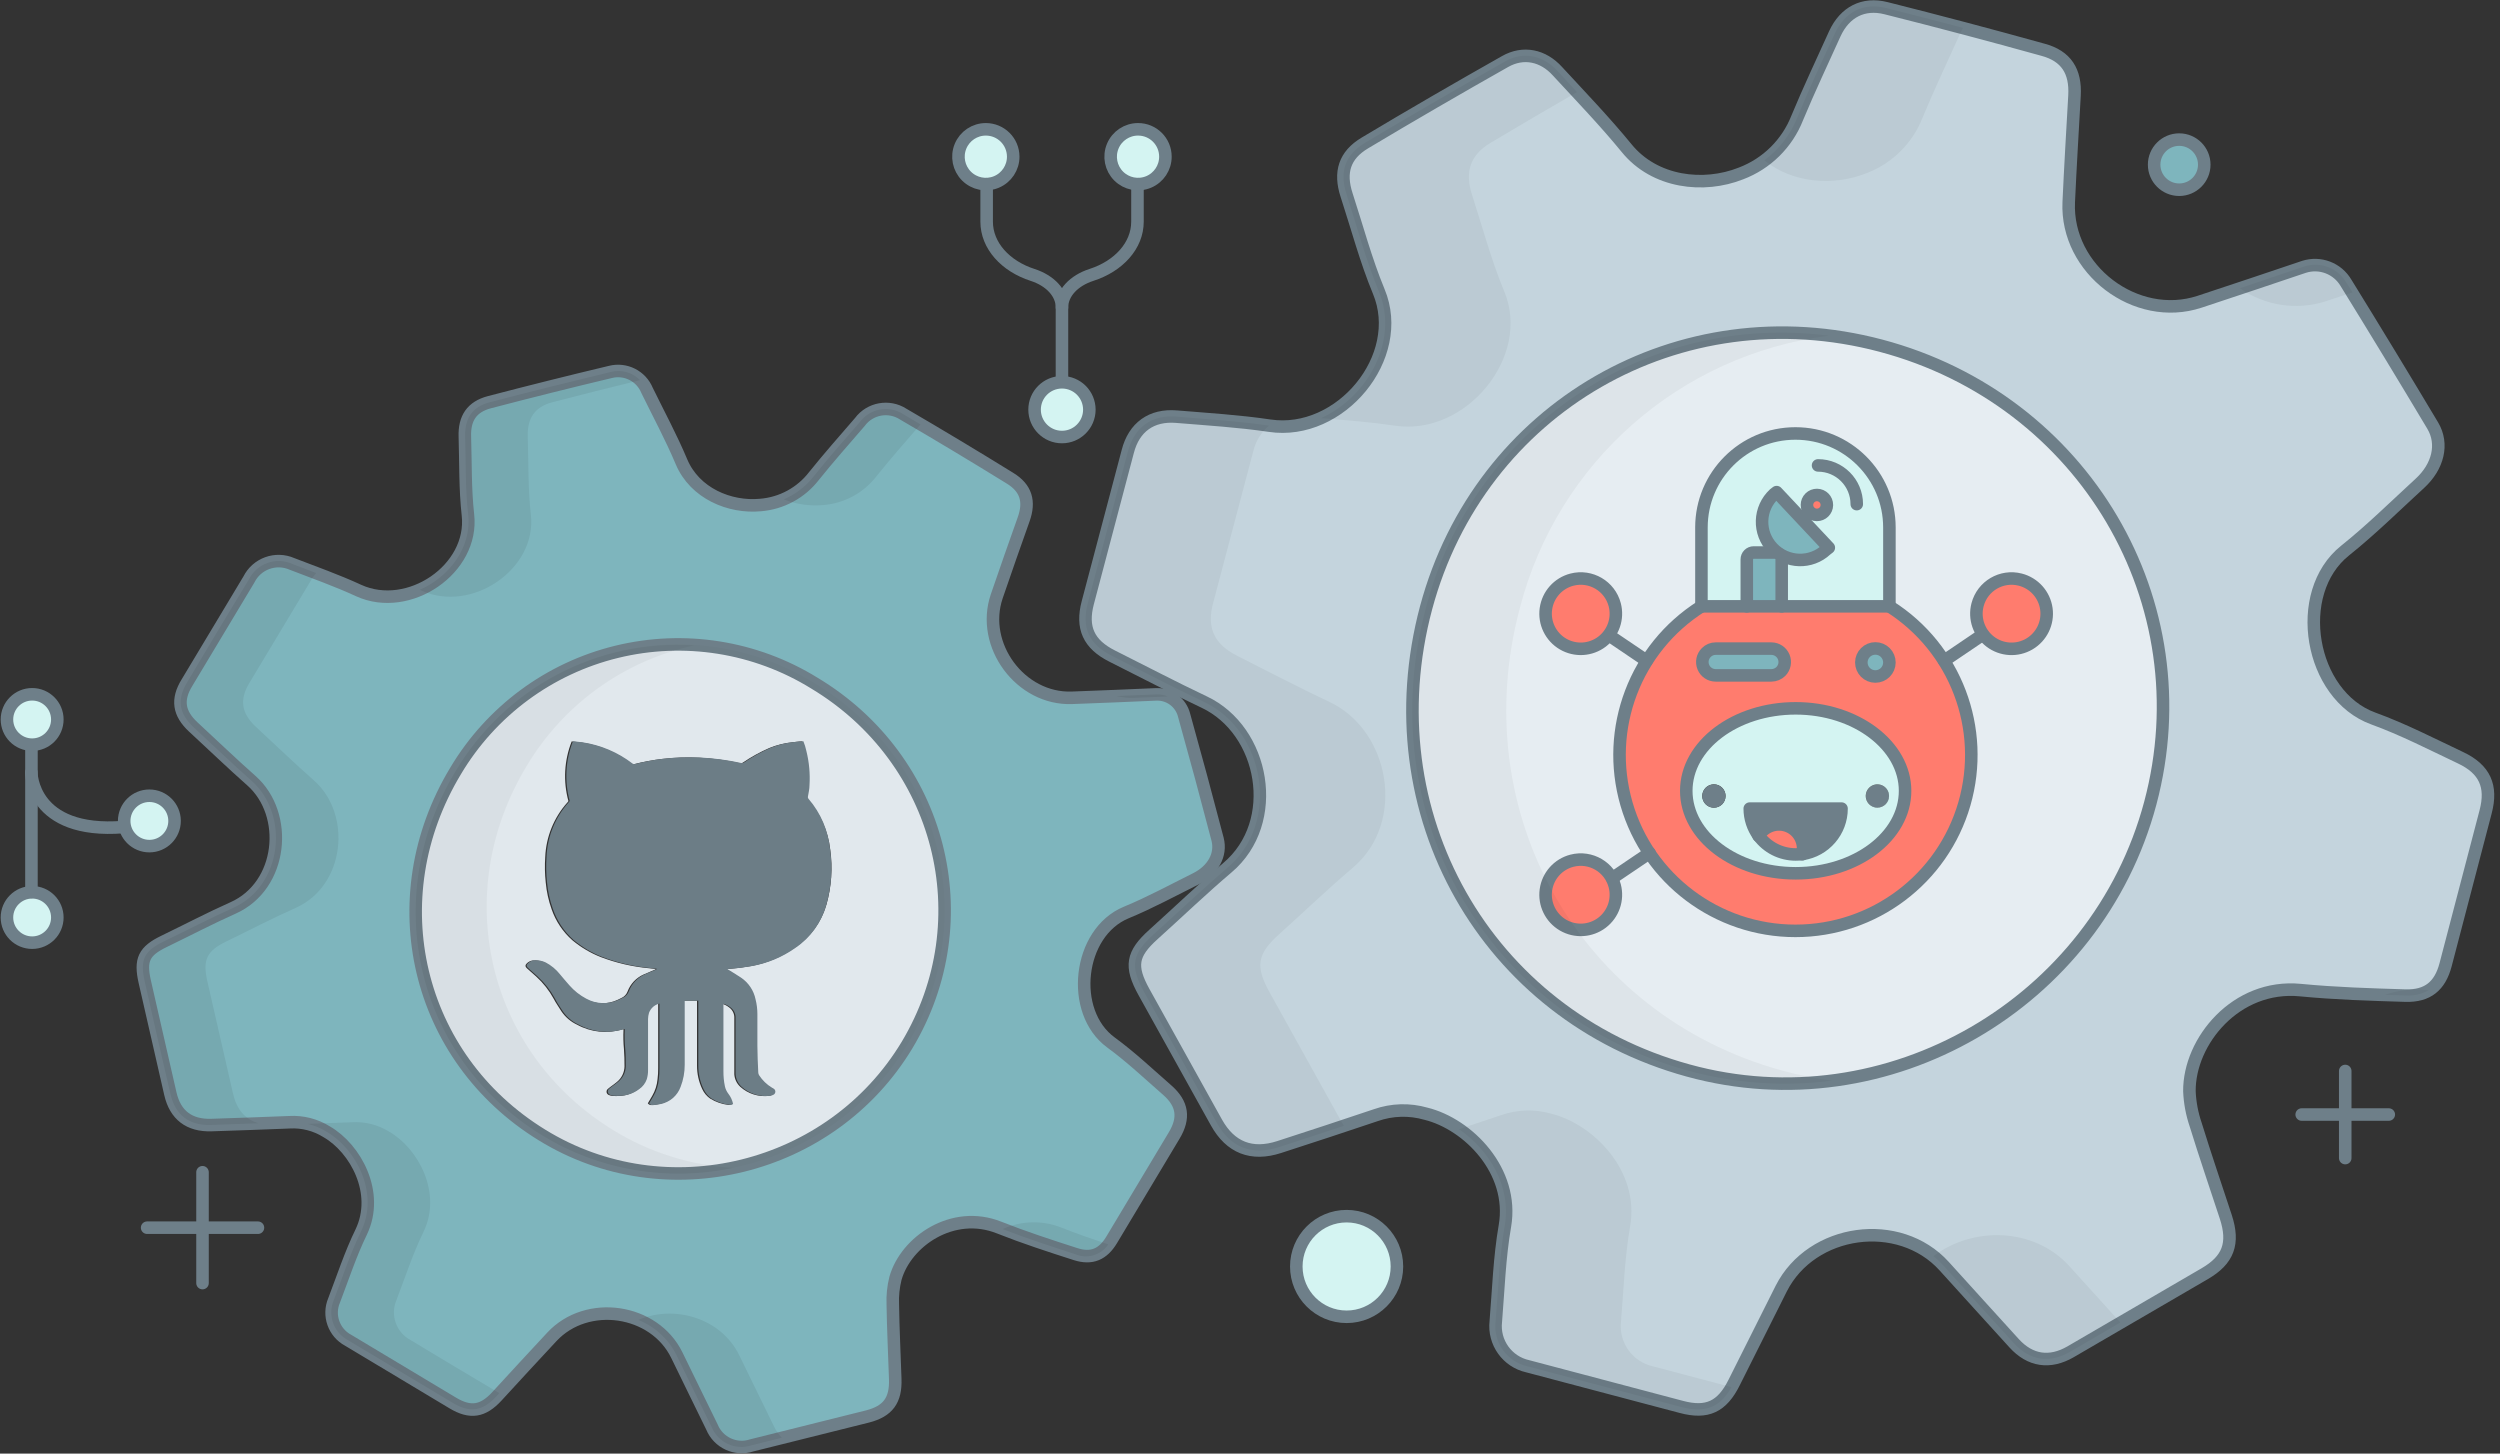 <?xml version="1.0" encoding="UTF-8"?>
<svg version="1.1" viewBox="0 0 399 232" xmlns="http://www.w3.org/2000/svg">
<rect x="0" y="0" width="399" height="232" fill="#333333" stroke="none"/>
<g fill="none" fill-rule="evenodd">
<g transform="translate(1 1)">
<circle cx="22.84" cy="130.02" r="4.02" fill="#D4F4F2" fill-rule="nonzero"/>
<circle cx="4.13" cy="113.83" r="4.02" fill="#D4F4F2" fill-rule="nonzero"/>
<circle cx="4.13" cy="145.43" r="4.02" fill="#D4F4F2" fill-rule="nonzero"/>
<path d="m129 108c20.26 12.18 26.82 37.8 14.78 57.77s-38.49 26.53-58.25 14.39c-20.09-12.34-26.11-37.71-13.79-58.12 5.666-9.528 14.921-16.381 25.687-19.021 10.766-2.64 22.142-0.845 31.573 4.981zm1.9 35.38c0.811-2.856 1.019-5.849 0.61-8.79-0.351-2.999-1.63-5.814-3.66-8.05-0.095-0.102-0.136-0.243-0.11-0.38 0.1-0.6 0.21-1.2 0.25-1.8 0.116-1.855-0.056-3.717-0.51-5.52-0.109-0.517-0.267-1.022-0.47-1.51-0.54 0-1.06 0.08-1.58 0.14-1.254 0.126-2.483 0.433-3.65 0.91-1.472 0.642-2.881 1.419-4.21 2.32-0.144 0.106-0.327 0.143-0.5 0.1-2.135-0.47-4.306-0.761-6.49-0.87-1.985-0.098-3.976-0.032-5.95 0.2-1.5 0.177-2.987 0.454-4.45 0.83-0.159 0.05-0.332 0.016-0.46-0.09-2.321-1.78-5.057-2.94-7.95-3.37-0.5-0.07-1-0.11-1.53-0.17-1.197 3.037-1.379 6.38-0.52 9.53-0.016 0.032-0.036 0.063-0.06 0.09l-0.11 0.13c-2.145 2.398-3.393 5.465-3.53 8.68-0.093 1.366-0.067 2.738 0.08 4.1 0.132 1.443 0.445 2.864 0.93 4.23 0.661 1.931 1.816 3.655 3.35 5 1.359 1.124 2.888 2.025 4.53 2.67 2.458 0.933 5.032 1.529 7.65 1.77l1.05 0.12v0.06l-0.34 0.16c-0.51 0.21-1 0.41-1.51 0.64-1.208 0.523-2.151 1.516-2.61 2.75-0.168 0.445-0.506 0.805-0.94 1-0.21 0.1-0.4 0.21-0.61 0.3-1.671 0.804-3.628 0.748-5.25-0.15-1.002-0.532-1.899-1.24-2.65-2.09-0.52-0.58-1-1.19-1.53-1.79-0.624-0.785-1.404-1.432-2.29-1.9-0.57-0.271-1.201-0.389-1.83-0.34-0.383 0.039-0.739 0.217-1 0.5-0.25 0.25-0.24 0.46 0 0.71l0.16 0.14c0.46 0.41 0.93 0.81 1.38 1.23 1.113 1.011 2.049 2.201 2.77 3.52 0.35 0.68 0.81 1.31 1.23 2 0.625 0.932 1.493 1.676 2.51 2.15 2.216 1.22 4.833 1.488 7.25 0.74h0.16v0.08c-0.052 1.024-0.028 2.05 0.07 3.07 0.06 0.92 0.1 1.85 0.09 2.77-0.019 0.97-0.465 1.881-1.22 2.49-0.25 0.22-0.53 0.4-0.79 0.6s-0.43 0.31-0.62 0.48c-0.172 0.123-0.262 0.332-0.232 0.542 0.029 0.21 0.173 0.386 0.372 0.458 0.183 0.083 0.38 0.13 0.58 0.14 0.379 0.03 0.761 0.03 1.14 0 1.051-0.047 2.062-0.414 2.9-1.05 0.568-0.384 0.996-0.942 1.22-1.59 0.141-0.477 0.209-0.973 0.2-1.47v-5.4-2.78c0.006-0.339 0.06-0.676 0.16-1 0.277-0.732 0.899-1.279 1.66-1.46v0.44 9.89c0.007 0.582-0.027 1.163-0.1 1.74-0.084 0.949-0.378 1.868-0.86 2.69-0.24 0.38-0.46 0.78-0.69 1.17 0.147 0.213 0.404 0.322 0.66 0.28 0.389-0.037 0.776-0.094 1.16-0.17 1.481-0.291 2.7-1.339 3.21-2.76 0.435-1.122 0.656-2.316 0.65-3.52v-10.21h2.17v0.43 9.93c-0.008 1.301 0.279 2.586 0.84 3.76 0.283 0.607 0.721 1.128 1.27 1.51 0.872 0.539 1.852 0.881 2.87 1 0.201 0.05 0.415-0.002 0.57-0.14-0.122-0.598-0.382-1.16-0.76-1.64-0.26-0.34-0.444-0.733-0.54-1.15-0.169-0.805-0.25-1.627-0.24-2.45v-10.45-0.29c0.39 0.101 0.754 0.281 1.07 0.53 0.511 0.348 0.832 0.913 0.87 1.53 0.015 0.286 0.015 0.574 0 0.86v7.45 0.86c0.05 0.763 0.39 1.479 0.95 2 1.245 1.124 2.915 1.653 4.58 1.45 0.202-0.027 0.396-0.095 0.57-0.2 0.155-0.104 0.248-0.278 0.248-0.465s-0.093-0.361-0.248-0.465l-0.28-0.16c-0.835-0.499-1.543-1.183-2.07-2-0.079-0.13-0.124-0.278-0.13-0.43-0.06-1.41-0.12-2.83-0.14-4.24v-5.1c-2.55e-4 -0.786-0.098-1.568-0.29-2.33-0.288-1.416-1.121-2.662-2.32-3.47-0.59-0.4-1.21-0.76-1.81-1.14l-0.36-0.21c0.18 0 0.3-0.05 0.41-0.05 1.163-0.086 2.322-0.233 3.47-0.44 2.522-0.443 4.914-1.444 7-2.93 2.476-1.594 4.291-4.031 5.11-6.86l0.02-0.03z" fill="#E6EDF2" fill-rule="nonzero"/>
<path d="m391.8 119.88c3.87 1.83 5.07 4.54 4 8.61l-6.49 24.51c-0.89 3.36-2.85 5-6.4 4.9-5.59-0.17-11.2-0.34-16.77-0.88-10.3-1-17.76 8.19-17.71 16.12 0.073 1.822 0.41 3.624 1 5.35 1.52 4.93 3.2 9.82 4.81 14.73 1.38 4.23 0.41 6.87-3.38 9.07-7.12 4.16-14.253 8.313-21.4 12.46-3.31 1.91-6.44 1.45-9-1.36-3.74-4.09-7.44-8.21-11.17-12.31-7.18-7.92-21.14-6-26 3.57-2.52 5-5.027 10-7.52 15-1.93 3.87-4.31 5-8.44 3.89l-24.49-6.48c-3.284-0.722-5.491-3.809-5.11-7.15 0.42-5.08 0.58-10.21 1.45-15.22 1.55-8.85-5.89-16.3-12.58-17.95-2.626-0.757-5.422-0.677-8 0.23-5.127 1.727-10.27 3.423-15.43 5.09-4.38 1.42-7.77 0.09-10-3.91-3.873-6.94-7.73-13.88-11.57-20.82-2.29-4.14-1.94-6.1 1.54-9.23 3.93-3.54 7.74-7.21 11.78-10.63 8.59-7.27 5.89-21.9-3.71-26.43-4.95-2.34-9.79-4.89-14.69-7.34-3.74-1.88-4.95-4.51-3.89-8.52 2.12-8.04 4.247-16.083 6.38-24.13 1-3.89 3.79-5.9 7.8-5.56 4.95 0.41 9.93 0.71 14.85 1.44 11.26 1.68 21.78-10.95 17.41-21.42-2.07-5-3.46-10.26-5.14-15.41-1.17-3.61-0.34-6.34 2.92-8.29 7.4-4.43 14.88-8.76 22.38-13 2.91-1.65 6.07-1 8.38 1.57 3.69 4 7.54 8 11 12.23 4.5 5.56 12.33 6.42 18.25 4.07 4.12-1.556 7.389-4.782 9-8.88 1.88-4.53 4-9 6-13.43 1.58-3.43 4.53-5 8.18-4.07 8.373 2.107 16.707 4.313 25 6.62 3.77 1 5.29 3.47 5.07 7.34-0.32 5.66-0.66 11.31-0.92 17-0.48 10.73 10.72 19.24 20.88 15.89 5.56-1.83 11.11-3.7 16.66-5.57 2.566-0.828 5.361 0.242 6.72 2.57 4.667 7.553 9.28 15.147 13.84 22.78 1.74 2.93 0.85 6.53-2.05 9.19-3.95 3.62-7.76 7.4-11.94 10.74-8.48 6.78-5.64 23.11 4.49 26.8 4.84 1.68 9.4 4.04 14.01 6.22zm-49.61 7.29c8.53-32-10.55-64.38-43-73-32.11-8.52-64 9.87-72.58 41.81-8.75 32.72 9.51 65 41.81 73.87 31.73 8.75 65.23-10.63 73.77-42.68z" fill="#C4D4DD" fill-rule="nonzero"/>
<path d="m346.79 21.27c2.209 0 4 1.791 4 4s-1.791 4-4 4-4-1.791-4-4 1.791-4 4-4z" fill="#7EB5BD" fill-rule="nonzero"/>
<path d="m262.26 135.14c6.368 9.503 17.865 14.191 29.062 11.85 11.197-2.341 19.854-11.241 21.882-22.499s-2.978-22.62-12.654-28.721v-12.59c0-8.284-6.716-15-15-15s-15 6.716-15 15v12.59c-6.399 4.049-10.892 10.511-12.46 17.919-1.568 7.408-0.079 15.136 4.13 21.431l0.04 0.02zm36.9-81c32.48 8.61 51.56 41 43 73s-42 51.43-73.8 42.69c-32.3-8.89-50.56-41.15-41.81-73.87 8.57-31.91 40.5-50.3 72.61-41.78v-0.04zm26.32 44.12c0.581-2.197-0.221-4.527-2.031-5.902-1.81-1.374-4.27-1.521-6.231-0.371-1.96 1.15-3.033 3.368-2.717 5.619s1.958 4.088 4.159 4.654c2.975 0.776 6.019-0.992 6.82-3.96v-0.04zm-72.81 4c2.194-0.568 3.83-2.403 4.143-4.648 0.313-2.245-0.758-4.457-2.713-5.604-1.955-1.147-4.409-1.002-6.215 0.367s-2.61 3.692-2.034 5.885c0.363 1.445 1.286 2.686 2.566 3.45 1.279 0.764 2.81 0.987 4.254 0.62v-0.07zm0 44.86c2.194-0.568 3.83-2.403 4.143-4.648s-0.758-4.457-2.713-5.604c-1.955-1.147-4.409-1.002-6.215 0.367-1.806 1.369-2.61 3.692-2.034 5.885 0.363 1.445 1.286 2.686 2.566 3.45 1.279 0.764 2.81 0.987 4.254 0.62v-0.07z" fill="#E6EDF2" fill-rule="nonzero"/>
<path d="m321.44 91.48c2.194 0.568 3.83 2.403 4.143 4.648 0.313 2.245-0.758 4.457-2.713 5.604-1.955 1.147-4.409 1.002-6.215-0.367-1.806-1.369-2.61-3.692-2.034-5.885 0.783-2.985 3.833-4.773 6.82-4z" fill="#FF7C6E" fill-rule="nonzero"/>
<path d="m262.26 135.14c-4.209-6.295-5.698-14.023-4.13-21.431 1.568-7.408 6.061-13.87 12.46-17.919h30c9.676 6.101 14.682 17.463 12.654 28.721s-10.685 20.159-21.882 22.499c-11.197 2.341-22.694-2.348-29.062-11.85l-0.04-0.02zm38.29-30.4c0-1.237-1.003-2.24-2.24-2.24s-2.24 1.003-2.24 2.24 1.003 2.24 2.24 2.24 2.24-1.003 2.24-2.24zm2.5 20.48c0-7.27-7.82-13.17-17.46-13.17s-17.46 5.9-17.46 13.17 7.82 13.16 17.46 13.16 17.46-5.89 17.46-13.16zm-19.21-20.56c1.3e-5 -1.178-0.952-2.135-2.13-2.14h-8.89c-0.565-0.002-1.106 0.225-1.5 0.63-0.611 0.608-0.796 1.524-0.467 2.321 0.328 0.797 1.105 1.317 1.967 1.319h8.89c0.566 0.003 1.109-0.221 1.509-0.621s0.624-0.943 0.621-1.509z" fill="#FF7C6E" fill-rule="nonzero"/>
<path d="m300.55 83.18v12.59h-17.19v-7.49c0-0.608-0.492-1.1-1.1-1.1h-3.37c-0.608 0-1.1 0.492-1.1 1.1v7.49h-7.22v-12.59c0-8.284 6.716-15 15-15s15 6.716 15 15h-0.02zm-9.67 3.23l-8.33-8.87-0.41 0.32c-2.447 2.303-2.563 6.153-0.26 8.6 2.303 2.447 6.153 2.563 8.6 0.26l0.4-0.31zm-0.31-6.83c0-0.878-0.712-1.59-1.59-1.59s-1.59 0.712-1.59 1.59 0.712 1.59 1.59 1.59 1.59-0.712 1.59-1.59z" fill="#D4F4F2" fill-rule="nonzero"/>
<path d="m298.63 124.19c0.753-0.004 1.435 0.447 1.726 1.141s0.134 1.496-0.397 2.03c-0.531 0.534-1.332 0.695-2.028 0.408s-1.151-0.966-1.151-1.719c-1.5e-5 -1.023 0.827-1.855 1.85-1.86z" fill="#6E7F89" fill-rule="nonzero"/>
<path d="m298.31 102.49c0.911-0.004 1.734 0.542 2.086 1.382 0.351 0.84 0.161 1.81-0.481 2.455-0.643 0.646-1.611 0.84-2.453 0.492-0.842-0.348-1.391-1.169-1.391-2.08-0.003-0.596 0.232-1.168 0.653-1.59 0.42-0.422 0.992-0.66 1.587-0.66z" fill="#7EB5BD" fill-rule="nonzero"/>
<path d="m286.67 135.3c3.587-0.539 6.241-3.622 6.24-7.25h-14.65c-2e-6 1.943 0.773 3.807 2.147 5.18s3.239 2.143 5.183 2.14c0.361 0.002 0.722-0.022 1.08-0.07zm-1.08-23.25c9.64 0 17.46 5.9 17.46 13.17s-7.82 13.16-17.46 13.16-17.46-5.89-17.46-13.16 7.87-13.17 17.46-13.17zm14.9 14c0.004-0.753-0.447-1.435-1.141-1.726s-1.496-0.134-2.03 0.397c-0.534 0.531-0.695 1.332-0.408 2.028s0.966 1.151 1.719 1.151c1.023 1.5e-5 1.855-0.827 1.86-1.85zm-26.09 0c0.004-0.753-0.447-1.435-1.141-1.726s-1.496-0.134-2.03 0.397c-0.534 0.531-0.695 1.332-0.408 2.028s0.966 1.151 1.719 1.151c1.023 1.5e-5 1.855-0.827 1.86-1.85z" fill="#D4F4F2" fill-rule="nonzero"/>
<path d="m278.26 128.05h14.65c7.41e-4 3.628-2.652 6.71-6.24 7.25 0.453-1.837-0.5-3.731-2.246-4.462-1.746-0.731-3.764-0.081-4.754 1.532-0.916-1.254-1.41-2.767-1.41-4.32z" fill="#6E7F89" fill-rule="nonzero"/>
<path d="m282.55 77.54l8.33 8.87-0.4 0.31c-2.447 2.303-6.297 2.187-8.6-0.26-2.303-2.447-2.187-6.297 0.26-8.6l0.41-0.32z" fill="#7EB5BD" fill-rule="nonzero"/>
<path d="m289 78c0.643 0 1.223 0.387 1.469 0.982 0.246 0.594 0.11 1.278-0.345 1.733s-1.139 0.591-1.733 0.345c-0.594-0.246-0.982-0.826-0.982-1.469 0-0.878 0.712-1.59 1.59-1.59z" fill="#FF7C6E" fill-rule="nonzero"/>
<path d="m283.89 130.67c2.039 0.521 3.278 2.586 2.78 4.63-0.358 0.048-0.719 0.072-1.08 0.07-2.339 0.003-4.539-1.111-5.92-3 0.883-1.429 2.593-2.117 4.22-1.7z" fill="#FF7C6E" fill-rule="nonzero"/>
<path d="m283.36 88.28v7.49h-5.57v-7.49c0-0.608 0.492-1.1 1.1-1.1h3.37c0.608 0 1.1 0.492 1.1 1.1z" fill="#7EB5BD" fill-rule="nonzero"/>
<path d="m281.71 102.52c0.864 0.003 1.641 0.524 1.971 1.322 0.33 0.798 0.148 1.716-0.461 2.328-0.404 0.394-0.945 0.617-1.51 0.62h-8.89c-0.862-9.16e-4 -1.639-0.521-1.967-1.319-0.328-0.797-0.144-1.714 0.467-2.321 0.394-0.405 0.935-0.632 1.5-0.63h8.89z" fill="#7EB5BD" fill-rule="nonzero"/>
<circle cx="272.54" cy="126.05" r="1.86" fill="#6E7F89" fill-rule="nonzero"/>
<path d="m256.71 95.51c0.579 2.196-0.223 4.525-2.032 5.899s-4.268 1.521-6.228 0.373c-1.96-1.148-3.034-3.364-2.721-5.614s1.952-4.089 4.151-4.658c2.99-0.774 6.042 1.014 6.83 4z" fill="#FF7C6E" fill-rule="nonzero"/>
<path d="m256.71 140.37c0.579 2.196-0.223 4.525-2.032 5.899s-4.268 1.521-6.228 0.373c-1.96-1.148-3.034-3.364-2.721-5.614s1.952-4.089 4.151-4.658c2.99-0.774 6.042 1.014 6.83 4z" fill="#FF7C6E" fill-rule="nonzero"/>
<circle cx="213.92" cy="201.13" r="8.03" fill="#D4F4F2" fill-rule="nonzero"/>
<path d="m193.33 132.93c0.66 2.54-0.77 5-3.48 6.35-3.68 1.83-7.31 3.81-11.1 5.37-7.71 3.19-9.11 15.86-2.43 20.74 3.16 2.31 6 5 9 7.62 2.46 2.17 2.76 4.44 1.1 7.21l-10 16.69c-1.38 2.29-3.18 3.09-5.77 2.25-4.1-1.32-8.2-2.65-12.2-4.24-7.39-2.94-14.86 2.24-16.52 8.1-0.343 1.359-0.488 2.76-0.43 4.16 0.06 4 0.26 7.93 0.39 11.9 0.12 3.42-1.16 5.16-4.43 6-6.147 1.547-12.3 3.083-18.46 4.61-2.558 0.848-5.336-0.427-6.36-2.92-1.89-3.82-3.73-7.66-5.61-11.48-3.61-7.38-14.33-8.95-19.94-2.92-2.933 3.147-5.853 6.307-8.76 9.48-2.25 2.45-4.25 2.76-7.07 1.07l-16.68-10c-2.283-1.218-3.259-3.977-2.25-6.36 1.4-3.66 2.62-7.42 4.33-10.92 3-6.21-0.86-13.3-5.45-15.95-1.773-1.114-3.849-1.649-5.94-1.53-4.16 0.167-8.32 0.317-12.48 0.45-3.54 0.11-5.76-1.6-6.54-5-1.373-5.953-2.733-11.903-4.08-17.85-0.81-3.55-0.13-4.92 3.1-6.48 3.66-1.77 7.26-3.66 11-5.33 7.9-3.53 9-14.9 2.92-20.3-3.15-2.78-6.18-5.71-9.27-8.56-2.36-2.19-2.69-4.39-1-7.12 3.28-5.493 6.57-10.973 9.87-16.44 1.244-2.511 4.228-3.62 6.81-2.53 3.56 1.37 7.18 2.65 10.64 4.25 8 3.65 18.43-3.43 17.44-12.09-0.46-4.12-0.36-8.31-0.49-12.47-0.1-2.92 1.1-4.76 3.92-5.5 6.413-1.68 12.85-3.29 19.31-4.83 2.412-0.609 4.906 0.648 5.85 2.95 1.85 3.78 3.86 7.5 5.49 11.38 2.13 5.07 7.72 7.37 12.6 6.91 3.376-0.268 6.481-1.95 8.55-4.63 2.36-2.94 4.86-5.77 7.33-8.63 1.615-2.17 4.637-2.717 6.91-1.25 5.72 3.333 11.407 6.747 17.06 10.24 2.57 1.58 3.17 3.7 2.18 6.51-1.45 4.11-2.91 8.2-4.31 12.33-2.65 7.81 3.8 16.5 12 16.2 4.5-0.167 8.997-0.35 13.49-0.55 2.069-0.063 3.904 1.322 4.41 3.33 1.847 6.567 3.63 13.16 5.35 19.78zm-49.57 32.87c12-20 5.48-45.59-14.78-57.77-9.426-5.83-20.798-7.631-31.564-4.998-10.766 2.632-20.024 9.477-25.696 18.998-12.32 20.41-6.3 45.78 13.79 58.12 19.76 12.18 46.2 5.64 58.25-14.35z" fill="#7EB5BD" fill-rule="nonzero"/>
<path d="m180.65 19.65c2.407 0.006 4.354 1.96 4.35 4.367-0.004 2.407-1.957 4.355-4.363 4.353-2.407-0.002-4.357-1.953-4.357-4.36-3e-6 -1.158 0.461-2.269 1.28-3.087s1.931-1.276 3.09-1.274z" fill="#D4F4F2" fill-rule="nonzero"/>
<path d="m168.49 60c1.768-0.004 3.365 1.058 4.045 2.691s0.308 3.514-0.941 4.766c-1.249 1.252-3.129 1.628-4.764 0.952-1.634-0.676-2.7-2.27-2.7-4.038-6e-6 -2.41 1.95-4.364 4.36-4.37z" fill="#D4F4F2" fill-rule="nonzero"/>
<path d="m156.34 19.65c1.766-0.008 3.363 1.05 4.043 2.68 0.681 1.63 0.311 3.509-0.937 4.76s-3.126 1.625-4.757 0.948c-1.631-0.677-2.693-2.271-2.689-4.037 0.011-2.394 1.946-4.334 4.34-4.35z" fill="#D4F4F2" fill-rule="nonzero"/>
<path d="m131.49 134.62c0.409 2.941 0.201 5.934-0.61 8.79-0.768 2.793-2.505 5.221-4.9 6.85-2.086 1.486-4.478 2.487-7 2.93-1.148 0.207-2.307 0.354-3.47 0.44-0.11 0-0.23 0-0.41 0.05l0.36 0.21c0.6 0.38 1.22 0.74 1.81 1.14 1.198 0.808 2.032 2.054 2.32 3.47 0.192 0.762 0.29 1.544 0.29 2.33v5.1c0 1.41 0.08 2.83 0.14 4.24 0.006 0.152 0.051 0.3 0.13 0.43 0.527 0.817 1.235 1.501 2.07 2l0.28 0.16c0.155 0.104 0.248 0.278 0.248 0.465s-0.093 0.361-0.248 0.465c-0.174 0.105-0.368 0.173-0.57 0.2-1.665 0.203-3.335-0.326-4.58-1.45-0.56-0.521-0.9-1.237-0.95-2v-0.86-7.45c0.015-0.286 0.015-0.574 0-0.86-0.038-0.617-0.359-1.182-0.87-1.53-0.316-0.249-0.68-0.429-1.07-0.53v0.29 10.45c-0.01 0.823 0.071 1.645 0.24 2.45 0.096 0.417 0.28 0.81 0.54 1.15 0.378 0.48 0.638 1.042 0.76 1.64-0.155 0.138-0.369 0.19-0.57 0.14-1.018-0.119-1.998-0.461-2.87-1-0.549-0.382-0.987-0.903-1.27-1.51-0.561-1.174-0.848-2.459-0.84-3.76v-9.93-0.43h-2.17v10.23c0.006 1.204-0.215 2.398-0.65 3.52-0.51 1.421-1.729 2.469-3.21 2.76-0.384 0.076-0.771 0.133-1.16 0.17-0.256 0.042-0.513-0.067-0.66-0.28 0.23-0.39 0.45-0.79 0.69-1.17 0.482-0.822 0.776-1.741 0.86-2.69 0.073-0.577 0.107-1.158 0.1-1.74v-9.89-0.44c-0.761 0.181-1.383 0.728-1.66 1.46-0.1 0.324-0.154 0.661-0.16 1v2.78 5.36c0.009 0.497-0.059 0.993-0.2 1.47-0.224 0.648-0.652 1.206-1.22 1.59-0.838 0.636-1.849 1.003-2.9 1.05-0.379 0.03-0.761 0.03-1.14 0-0.2-0.01-0.397-0.057-0.58-0.14-0.2-0.071-0.343-0.248-0.372-0.458-0.029-0.21 0.06-0.419 0.232-0.542 0.19-0.17 0.41-0.32 0.62-0.48s0.54-0.38 0.79-0.6c0.755-0.609 1.201-1.52 1.22-2.49 0-0.92 0-1.85-0.09-2.77-0.098-1.02-0.122-2.046-0.07-3.07v-0.08h-0.16c-2.417 0.748-5.034 0.48-7.25-0.74-1.017-0.474-1.885-1.218-2.51-2.15-0.42-0.65-0.88-1.28-1.23-2-0.721-1.319-1.657-2.509-2.77-3.52-0.45-0.42-0.92-0.82-1.38-1.23l-0.16-0.14c-0.26-0.25-0.27-0.46 0-0.71 0.261-0.283 0.617-0.461 1-0.5 0.629-0.049 1.26 0.069 1.83 0.34 0.886 0.468 1.666 1.115 2.29 1.9 0.51 0.6 1 1.21 1.53 1.79 0.75 0.85 1.648 1.558 2.65 2.09 1.622 0.898 3.579 0.954 5.25 0.15 0.21-0.09 0.4-0.2 0.61-0.3 0.434-0.195 0.772-0.555 0.94-1 0.459-1.234 1.402-2.227 2.61-2.75 0.5-0.23 1-0.43 1.51-0.64l0.34-0.16v-0.06l-1.05-0.12c-2.618-0.241-5.192-0.837-7.65-1.77-1.642-0.645-3.171-1.546-4.53-2.67-1.534-1.345-2.689-3.069-3.35-5-0.485-1.366-0.798-2.787-0.93-4.23-0.147-1.362-0.173-2.734-0.08-4.1 0.137-3.215 1.385-6.282 3.53-8.68l0.11-0.13c0.024-0.027 0.044-0.058 0.06-0.09-0.859-3.15-0.677-6.493 0.52-9.53 0.52 0.06 1 0.1 1.53 0.17 2.893 0.43 5.629 1.59 7.95 3.37 0.128 0.106 0.301 0.14 0.46 0.09 1.463-0.376 2.95-0.653 4.45-0.83 1.974-0.232 3.965-0.298 5.95-0.2 2.184 0.109 4.355 0.4 6.49 0.87 0.173 0.043 0.356 0.006 0.5-0.1 1.329-0.901 2.738-1.678 4.21-2.32 1.167-0.477 2.396-0.784 3.65-0.91 0.52-0.06 1-0.09 1.58-0.14 0.203 0.488 0.361 0.993 0.47 1.51 0.454 1.803 0.626 3.665 0.51 5.52 0 0.6-0.15 1.2-0.25 1.8-0.026 0.137 0.015 0.278 0.11 0.38 1.958 2.282 3.156 5.116 3.43 8.11z" fill="#6E7F89" fill-rule="nonzero"/>
<path d="m51.15 179.64c-1.773-1.114-3.849-1.649-5.94-1.53-4.16 0.167-8.32 0.317-12.48 0.45-3.54 0.11-5.76-1.6-6.54-5-1.373-5.953-2.733-11.903-4.08-17.85-0.81-3.55-0.13-4.92 3.1-6.48 3.66-1.77 7.26-3.66 11-5.33 7.9-3.53 9-14.9 2.92-20.3-3.15-2.78-6.18-5.71-9.27-8.56-2.36-2.19-2.69-4.39-1-7.12 3.28-5.493 6.57-10.973 9.87-16.44 1.264-2.525 4.285-3.615 6.87-2.48 3.56 1.37 7.18 2.65 10.64 4.25 8 3.65 18.43-3.43 17.44-12.09-0.46-4.12-0.36-8.31-0.49-12.47-0.1-2.92 1.1-4.76 3.92-5.5 6.413-1.68 12.85-3.29 19.31-4.83 2.412-0.609 4.906 0.648 5.85 2.95 1.85 3.78 3.86 7.5 5.49 11.38 2.13 5.07 7.72 7.37 12.6 6.91 3.376-0.268 6.481-1.95 8.55-4.63 2.36-2.94 4.86-5.77 7.33-8.63 1.615-2.17 4.637-2.717 6.91-1.25 5.72 3.333 11.407 6.747 17.06 10.24 2.57 1.58 3.17 3.7 2.18 6.51-1.45 4.11-2.91 8.2-4.31 12.33-2.65 7.81 3.8 16.5 12 16.2 4.5-0.167 8.997-0.35 13.49-0.55 2.069-0.063 3.904 1.322 4.41 3.33 1.84 6.58 3.62 13.17 5.34 19.77 0.66 2.54-0.77 5-3.48 6.35-3.68 1.83-7.31 3.81-11.1 5.37-7.71 3.19-9.11 15.86-2.43 20.74 3.16 2.31 6 5 9 7.62 2.46 2.17 2.76 4.44 1.1 7.21l-10 16.69c-1.38 2.29-3.18 3.09-5.77 2.25-4.1-1.32-8.2-2.65-12.2-4.24-7.39-2.94-14.86 2.24-16.52 8.1-0.343 1.359-0.488 2.76-0.43 4.16 0.06 4 0.26 7.93 0.39 11.9 0.12 3.42-1.16 5.16-4.43 6-6.147 1.547-12.3 3.083-18.46 4.61-2.558 0.848-5.336-0.427-6.36-2.92-1.89-3.82-3.73-7.66-5.61-11.48-3.61-7.38-14.33-8.95-19.94-2.92-2.933 3.147-5.853 6.307-8.76 9.48-2.25 2.45-4.25 2.76-7.07 1.07l-16.68-10c-2.283-1.218-3.259-3.977-2.25-6.36 1.4-3.66 2.62-7.42 4.33-10.92 2.99-6.25-0.91-13.34-5.5-15.99z" stroke="#6E7F89" stroke-linecap="round" stroke-linejoin="round" stroke-width="2"/>
<path d="m143.76 165.8c12-20 5.48-45.59-14.78-57.77-9.426-5.83-20.798-7.631-31.564-4.998-10.766 2.632-20.024 9.477-25.696 18.998-12.32 20.41-6.3 45.78 13.79 58.12 19.76 12.18 46.2 5.64 58.25-14.35z" stroke="#6E7F89" stroke-linecap="round" stroke-linejoin="round" stroke-width="2"/>
<path d="m226.58 176.75c-2.626-0.757-5.422-0.677-8 0.23-5.127 1.727-10.27 3.423-15.43 5.09-4.38 1.42-7.77 0.09-10-3.91-3.873-6.94-7.73-13.88-11.57-20.82-2.29-4.14-1.94-6.1 1.54-9.23 3.93-3.54 7.74-7.21 11.78-10.63 8.59-7.27 5.89-21.9-3.71-26.43-4.95-2.34-9.79-4.89-14.69-7.34-3.74-1.88-4.95-4.51-3.89-8.52 2.12-8.04 4.247-16.083 6.38-24.13 1-3.89 3.79-5.9 7.8-5.56 4.95 0.41 9.93 0.71 14.85 1.44 11.26 1.68 21.78-10.95 17.41-21.42-2.07-5-3.46-10.26-5.14-15.41-1.17-3.61-0.34-6.34 2.92-8.29 7.4-4.43 14.88-8.76 22.38-13 2.91-1.65 6.07-1 8.38 1.57 3.69 4 7.54 8 11 12.23 4.5 5.56 12.33 6.42 18.25 4.07 4.12-1.556 7.389-4.782 9-8.88 1.88-4.53 4-9 6-13.43 1.58-3.43 4.53-5 8.18-4.07 8.373 2.107 16.707 4.313 25 6.62 3.77 1 5.29 3.47 5.07 7.34-0.32 5.66-0.66 11.31-0.92 17-0.48 10.73 10.72 19.24 20.88 15.89 5.56-1.83 11.11-3.7 16.66-5.57 2.566-0.828 5.361 0.242 6.72 2.57 4.667 7.553 9.28 15.147 13.84 22.78 1.74 2.93 0.85 6.53-2.05 9.19-3.95 3.62-7.76 7.4-11.94 10.74-8.48 6.78-5.64 23.11 4.49 26.8 4.77 1.73 9.33 4.09 13.94 6.27 3.87 1.83 5.07 4.54 4 8.61l-6.4 24.45c-0.89 3.36-2.85 5-6.4 4.9-5.59-0.17-11.2-0.34-16.77-0.88-10.3-1-17.76 8.19-17.71 16.12 0.073 1.822 0.41 3.624 1 5.35 1.52 4.93 3.2 9.82 4.81 14.73 1.38 4.23 0.41 6.87-3.38 9.07-7.12 4.16-14.253 8.313-21.4 12.46-3.31 1.91-6.44 1.45-9-1.36-3.74-4.09-7.44-8.21-11.17-12.31-7.18-7.92-21.14-6-26 3.57-2.52 5-5.027 10-7.52 15-1.93 3.87-4.31 5-8.44 3.89l-24.49-6.48c-3.284-0.722-5.491-3.809-5.11-7.15 0.42-5.08 0.58-10.21 1.45-15.22 1.53-8.84-5.91-16.29-12.6-17.94z" stroke="#6E7F89" stroke-linecap="round" stroke-linejoin="round" stroke-width="2"/>
<path d="m342.19 127.17c8.53-32-10.55-64.38-43-73-32.11-8.52-64 9.87-72.58 41.81-8.75 32.72 9.51 65 41.81 73.87 31.73 8.75 65.23-10.63 73.77-42.68z" stroke="#6E7F89" stroke-linecap="round" stroke-linejoin="round" stroke-width="2"/>
<path d="m300.55 95.77c10.562 6.677 15.438 19.532 11.962 31.534-3.476 12.002-14.467 20.262-26.962 20.262s-23.486-8.26-26.962-20.262c-3.476-12.002 1.401-24.857 11.962-31.534" stroke="#6E7F89" stroke-linecap="round" stroke-linejoin="round" stroke-width="2"/>
<path d="m303.05 125.22c0 7.27-7.82 13.16-17.46 13.16s-17.46-5.89-17.46-13.16 7.82-13.17 17.46-13.17 17.46 5.95 17.46 13.17z" stroke="#6E7F89" stroke-linecap="round" stroke-linejoin="round" stroke-width="2"/>
<path d="m283.36 95.77h17.19v-12.59c0-8.284-6.716-15-15-15s-15 6.716-15 15v12.59h7.22" stroke="#6E7F89" stroke-linecap="round" stroke-linejoin="round" stroke-width="2"/>
<path d="m281.88 86.46c2.304 2.443 6.152 2.56 8.6 0.26l0.4-0.31-8.33-8.87-0.41 0.32c-1.176 1.105-1.864 2.633-1.913 4.246s0.546 3.179 1.653 4.354v0z" stroke="#6E7F89" stroke-linecap="round" stroke-linejoin="round" stroke-width="2"/>
<path d="m287.39 79.58c-0.005 0.877 0.7 1.593 1.577 1.6s1.594-0.697 1.603-1.573c0.009-0.877-0.693-1.595-1.57-1.607-0.423-0.005-0.831 0.158-1.134 0.455s-0.474 0.702-0.476 1.125z" stroke="#6E7F89" stroke-linecap="round" stroke-linejoin="round" stroke-width="2"/>
<path d="m287.83 80.74l-1.03 1" stroke="#6E7F89" stroke-linecap="round" stroke-linejoin="round" stroke-width="2"/>
<path d="m295.34 79.46c0-3.413-2.767-6.18-6.18-6.18" stroke="#6E7F89" stroke-linecap="round" stroke-linejoin="round" stroke-width="2"/>
<path d="m277.79 95.77h5.57v-7.49c0-0.608-0.492-1.1-1.1-1.1h-3.37c-0.608 0-1.1 0.492-1.1 1.1v7.49z" stroke="#6E7F89" stroke-linecap="round" stroke-linejoin="round" stroke-width="2"/>
<path d="m256.71 140.37c0.579 2.196-0.223 4.525-2.032 5.899s-4.268 1.521-6.228 0.373c-1.96-1.148-3.034-3.364-2.721-5.614s1.952-4.089 4.151-4.658c2.99-0.774 6.042 1.014 6.83 4v0z" stroke="#6E7F89" stroke-linecap="round" stroke-linejoin="round" stroke-width="2"/>
<path d="m281.71 106.79h-8.89c-0.862-9.16e-4 -1.639-0.521-1.967-1.319-0.328-0.797-0.144-1.714 0.467-2.321 0.394-0.405 0.935-0.632 1.5-0.63h8.89c0.864 0.003 1.641 0.524 1.971 1.322 0.33 0.798 0.148 1.716-0.461 2.328-0.404 0.394-0.945 0.617-1.51 0.62v0z" stroke="#6E7F89" stroke-linecap="round" stroke-linejoin="round" stroke-width="2"/>
<path d="m300.55 104.74c-0.006 1.236-1.011 2.234-2.247 2.23s-2.235-1.008-2.233-2.243 1.004-2.237 2.24-2.237c0.596-6e-6 1.167 0.237 1.587 0.66 0.42 0.422 0.655 0.995 0.653 1.59z" stroke="#6E7F89" stroke-linecap="round" stroke-linejoin="round" stroke-width="2"/>
<path d="m279.67 132.37c-0.916-1.254-1.41-2.767-1.41-4.32h14.65c7.41e-4 3.628-2.652 6.71-6.24 7.25-0.358 0.048-0.719 0.072-1.08 0.07-2.339 0.003-4.539-1.111-5.92-3v0z" stroke="#6E7F89" stroke-linecap="round" stroke-linejoin="round" stroke-width="2"/>
<path d="m256.71 95.51c0.579 2.196-0.223 4.525-2.032 5.899s-4.268 1.521-6.228 0.373c-1.96-1.148-3.034-3.364-2.721-5.614s1.952-4.089 4.151-4.658c2.99-0.774 6.042 1.014 6.83 4v0z" stroke="#6E7F89" stroke-linecap="round" stroke-linejoin="round" stroke-width="2"/>
<polyline points="256.3 139.17 262.26 135.14 262.27 135.14" stroke="#6E7F89" stroke-linecap="round" stroke-linejoin="round" stroke-width="2"/>
<path d="m314.62 95.51c-0.581 2.197 0.221 4.527 2.031 5.902s4.27 1.521 6.231 0.371c1.96-1.15 3.033-3.368 2.717-5.619s-1.958-4.088-4.159-4.654c-2.987-0.773-6.037 1.016-6.82 4v0z" stroke="#6E7F89" stroke-linecap="round" stroke-linejoin="round" stroke-width="2"/>
<path d="m286.66 135.34v0c0.453-1.837-0.5-3.731-2.246-4.462-1.746-0.731-3.764-0.081-4.754 1.532v0" stroke="#6E7F89" stroke-linecap="round" stroke-linejoin="round" stroke-width="2"/>
<path d="m315.44 100.29l-6.16 4.17" stroke="#6E7F89" stroke-linecap="round" stroke-linejoin="round" stroke-width="2"/>
<path d="m255.81 100.41l5.99 4.05" stroke="#6E7F89" stroke-linecap="round" stroke-linejoin="round" stroke-width="2"/>
<path d="m180.54 28.65v5.73c0 3.82-3 7.1-7.36 8.5-2.77 0.9-4.69 2.88-4.69 5.19" stroke="#6E7F89" stroke-linecap="round" stroke-linejoin="round" stroke-width="2"/>
<path d="m156.47 28.65v5.73c0 3.82 3 7.1 7.34 8.5 2.78 0.9 4.68 2.88 4.68 5.19v11.61 0" stroke="#6E7F89" stroke-linecap="round" stroke-linejoin="round" stroke-width="2"/>
<path d="m185 24c0.004 1.769-1.059 3.366-2.693 4.045-1.634 0.679-3.516 0.306-4.767-0.945-1.251-1.251-1.624-3.133-0.945-4.767 0.679-1.634 2.276-2.697 4.045-2.693 2.408 0 4.36 1.952 4.36 4.36z" stroke="#6E7F89" stroke-linecap="round" stroke-linejoin="round" stroke-width="2"/>
<path d="m172.86 64.38c0 2.413-1.956 4.37-4.37 4.37s-4.37-1.956-4.37-4.37 1.956-4.37 4.37-4.37c1.159 0 2.271 0.46 3.09 1.28 0.82 0.82 1.28 1.931 1.28 3.09z" stroke="#6E7F89" stroke-linecap="round" stroke-linejoin="round" stroke-width="2"/>
<path d="m160.71 24c0.004 1.768-1.058 3.365-2.691 4.045-1.633 0.68-3.514 0.308-4.766-0.941-1.252-1.249-1.628-3.129-0.952-4.764 0.676-1.634 2.27-2.7 4.038-2.7 2.41-6.3e-6 4.364 1.95 4.37 4.36z" stroke="#6E7F89" stroke-linecap="round" stroke-linejoin="round" stroke-width="2"/>
<circle cx="213.92" cy="201.13" r="8.03" stroke="#6E7F89" stroke-linecap="round" stroke-linejoin="round" stroke-width="2"/>
<path d="m350.8 25.28c0 2.209-1.791 4-4 4s-4-1.791-4-4 1.791-4 4-4 4 1.791 4 4z" stroke="#6E7F89" stroke-linecap="round" stroke-linejoin="round" stroke-width="2"/>
<polyline points="4.02 118.01 4.02 122.27 4.02 141.35" stroke="#6E7F89" stroke-linecap="round" stroke-linejoin="round" stroke-width="2"/>
<path d="m4 122.27s0 9.89 14.7 8.73" stroke="#6E7F89" stroke-linecap="round" stroke-linejoin="round" stroke-width="2"/>
<circle cx="4.13" cy="113.83" r="4.02" stroke="#6E7F89" stroke-linecap="round" stroke-linejoin="round" stroke-width="2"/>
<circle cx="22.84" cy="130.02" r="4.02" stroke="#6E7F89" stroke-linecap="round" stroke-linejoin="round" stroke-width="2"/>
<circle cx="4.13" cy="145.43" r="4.02" stroke="#6E7F89" stroke-linecap="round" stroke-linejoin="round" stroke-width="2"/>
<polyline points="31.32 186.09 31.32 194.94 31.32 203.78" stroke="#6E7F89" stroke-linecap="round" stroke-linejoin="round" stroke-width="2"/>
<polyline points="40.17 194.94 31.32 194.94 22.48 194.94" stroke="#6E7F89" stroke-linecap="round" stroke-linejoin="round" stroke-width="2"/>
<polyline points="373.3 169.93 373.3 176.88 373.3 183.83" stroke="#6E7F89" stroke-linecap="round" stroke-linejoin="round" stroke-width="2"/>
<polyline points="380.25 176.88 373.3 176.88 366.35 176.88" stroke="#6E7F89" stroke-linecap="round" stroke-linejoin="round" stroke-width="2"/>
<g transform="translate(21 58)" fill="#000" fill-rule="nonzero" opacity=".07" style="mix-blend-mode:multiply">
<path d="m109.36 21.61c3.378-0.258 6.488-1.942 8.55-4.63 2.26-2.81 4.63-5.52 7-8.24l-2.76-1.64c-2.273-1.467-5.295-0.92-6.91 1.25-2.47 2.85-5 5.69-7.33 8.63-1.268 1.626-2.926 2.905-4.82 3.72 1.99 0.788 4.138 1.1 6.27 0.91z"/>
<path d="m45 35.13l0.28 0.13c8 3.65 18.43-3.43 17.45-12.09-0.47-4.12-0.37-8.31-0.5-12.47-0.1-2.92 1.1-4.76 3.92-5.5 4.65-1.22 9.32-2.38 14-3.53-1.211-1.247-3-1.744-4.68-1.3-6.45 1.55-12.89 3.14-19.31 4.83-2.82 0.74-4 2.58-3.92 5.5 0.13 4.16 0 8.35 0.49 12.47 0.55 5.25-3.06 9.91-7.73 11.96z"/>
<path d="m159.09 52.37c1.77-0.06 3.53-0.14 5.29-0.21-0.569-0.24-1.183-0.352-1.8-0.33l-6.44 0.26c0.966 0.225 1.959 0.319 2.95 0.28z"/>
<path d="m15.19 115.53c-1.373-5.94-2.733-11.887-4.08-17.84-0.81-3.54-0.13-4.92 3.1-6.48 3.66-1.77 7.26-3.66 11-5.32 7.9-3.54 9-14.91 2.92-20.31-3.15-2.78-6.18-5.7-9.27-8.56-2.36-2.19-2.69-4.39-1-7.12 3.28-5.48 6.57-10.96 9.87-16.44 0.211-0.356 0.456-0.691 0.73-1-1.26-0.48-2.53-0.95-3.78-1.44-2.598-1.191-5.673-0.107-6.95 2.45-3.333 5.473-6.623 10.953-9.87 16.44-1.64 2.73-1.31 4.93 1 7.12 3.09 2.86 6.12 5.78 9.27 8.56 6.12 5.4 5 16.77-2.92 20.31-3.71 1.66-7.31 3.55-11 5.32-3.23 1.56-3.91 2.94-3.1 6.48 1.333 5.953 2.693 11.9 4.08 17.84 0.78 3.43 3 5.14 6.54 5 2.52-0.08 5-0.18 7.55-0.27-2.13-0.59-3.51-2.19-4.09-4.74z"/>
<path d="m147.39 136.92c-3.026-1.2-6.41-1.114-9.37 0.24 3.8 1.48 7.69 2.74 11.57 4 1.906 0.826 4.131 0.174 5.29-1.55-2.52-0.84-5.02-1.71-7.49-2.69z"/>
<path d="m101.58 168.75c-1.89-3.82-3.73-7.66-5.61-11.48-2.9-5.92-10.35-8.09-16.09-5.61 2.649 1.06 4.816 3.057 6.09 5.61 1.87 3.82 3.72 7.66 5.61 11.48 1.024 2.493 3.802 3.768 6.36 2.92l4.84-1.21c-0.489-0.502-0.895-1.079-1.2-1.71z"/>
<path d="m43.52 154.87c-2.283-1.218-3.259-3.977-2.25-6.36 1.4-3.66 2.62-7.42 4.33-10.92 3-6.21-0.86-13.3-5.45-15.95-1.773-1.114-3.849-1.649-5.94-1.53-2.37 0.1-4.75 0.17-7.13 0.26 1.089 0.245 2.127 0.674 3.07 1.27 4.59 2.65 8.49 9.74 5.45 15.95-1.71 3.5-2.93 7.26-4.33 10.92-1.01 2.38-0.039 5.138 2.24 6.36l16.7 10c2.81 1.69 4.81 1.38 7.06-1.07l0.42-0.45c-4.727-2.807-9.45-5.633-14.17-8.48z"/>
</g>
<path d="m143.76 165.8c12-20 5.48-45.59-14.78-57.77-9.426-5.83-20.798-7.631-31.564-4.998-10.766 2.632-20.024 9.477-25.696 18.998-12.32 20.41-6.3 45.79 13.79 58.12 19.76 12.18 46.2 5.64 58.25-14.35z" fill="#000" fill-rule="nonzero" opacity=".02"/>
<path d="m96.85 179.36c-20.1-12.34-26.12-37.72-13.79-58.12 5.87-9.843 15.56-16.81 26.76-19.24-15.468-1.001-30.189 6.761-38.1 20.09-12.32 20.41-6.3 45.79 13.79 58.12 9.127 5.573 20.044 7.431 30.5 5.19-6.787-0.402-13.369-2.477-19.16-6.04z" fill="#000" fill-rule="nonzero" opacity=".04"/>
<g transform="translate(172)" fill="#000" fill-rule="nonzero" opacity=".05">
<path d="m47.07 45.52c3.26 7.82-1.79 16.85-9.25 20.22 4 0.31 7.92 0.62 11.84 1.2 11.26 1.68 21.78-11 17.42-21.42-2.08-5-3.47-10.26-5.14-15.41-1.18-3.61-0.34-6.34 2.91-8.29 4.587-2.74 9.2-5.447 13.84-8.12-1.027-1.107-2.053-2.22-3.08-3.34-2.31-2.53-5.47-3.22-8.38-1.57-7.5 4.27-15 8.6-22.38 13-3.26 2-4.09 4.68-2.92 8.29 1.68 5.18 3.07 10.46 5.14 15.44z"/>
<path d="m124.84 26.66c4.123-1.551 7.394-4.778 9-8.88 1.88-4.53 4-9 6-13.43 0.139-0.309 0.296-0.61 0.47-0.9-4.093-1.08-8.19-2.137-12.29-3.17-3.65-0.92-6.6 0.64-8.18 4.07-2.06 4.45-4.15 8.9-6 13.43-1.083 2.717-2.905 5.076-5.26 6.81 4.61 3.73 11.14 4.1 16.26 2.07z"/>
<path d="m198.14 47.1l4.33-1.44c-0.32-0.52-0.63-1-1-1.56-1.352-2.33-4.147-3.4-6.71-2.57l-10.28 3.47c3.977 2.792 9.028 3.568 13.66 2.1z"/>
<path d="m157.25 201.06c-5.63-6.19-15.39-6.36-21.68-1.57 0.6 0.476 1.158 1.001 1.67 1.57 3.73 4.1 7.43 8.23 11.17 12.31 2.57 2.81 5.7 3.27 9 1.36l8-4.66-8.16-9.01z"/>
<path d="m214.14 157c-2.211-0.217-4.442 0.049-6.54 0.78l3.32 0.1c1.289 0.089 2.576-0.203 3.7-0.84l-0.48-0.04z"/>
<path d="m41.17 178.16c-3.86-6.94-7.717-13.883-11.57-20.83-2.29-4.13-1.94-6.09 1.54-9.22 3.93-3.54 7.75-7.21 11.78-10.63 8.59-7.28 5.9-21.9-3.7-26.43-5-2.34-9.8-4.89-14.69-7.34-3.75-1.88-5-4.51-3.9-8.52 2.12-8.04 4.247-16.083 6.38-24.13 0.376-1.611 1.26-3.058 2.52-4.13-4.87-0.72-9.81-1-14.72-1.44-4-0.33-6.76 1.67-7.8 5.57-2.127 8.04-4.253 16.083-6.38 24.13-1.06 4 0.15 6.64 3.89 8.52 4.9 2.45 9.74 5 14.69 7.34 9.6 4.53 12.3 19.15 3.71 26.43-4 3.42-7.85 7.09-11.79 10.63-3.47 3.13-3.82 5.09-1.53 9.22 3.847 6.953 7.703 13.897 11.57 20.83 2.22 4 5.61 5.33 10 3.91 3.453-1.12 6.893-2.25 10.32-3.39-0.12-0.17-0.22-0.34-0.32-0.52z"/>
<path d="m90.82 217.07c-3.284-0.722-5.491-3.809-5.11-7.15 0.43-5.08 0.58-10.21 1.46-15.22 1.54-8.85-5.9-16.3-12.59-17.95-2.626-0.759-5.423-0.679-8 0.23-2.24 0.76-4.48 1.5-6.72 2.24 4.7 3.25 8.42 9 7.28 15.48-0.87 5-1 10.14-1.45 15.22-0.381 3.341 1.826 6.428 5.11 7.15l24.49 6.48c3.86 1 6.19 0.12 8.06-3.16l-12.53-3.32z"/>
</g>
<path d="m283.39 169.86c-32.3-8.9-50.56-41.15-41.81-73.87 6.003-23.198 25.538-40.396 49.31-43.41-29.322-3.83-56.902 14.791-64.31 43.42-8.75 32.72 9.51 65 41.81 73.87 7.501 2.06 15.337 2.604 23.05 1.6-2.718-0.347-5.408-0.885-8.05-1.61z" fill="#000" fill-rule="nonzero" opacity=".04"/>
</g>
</g>
</svg>
